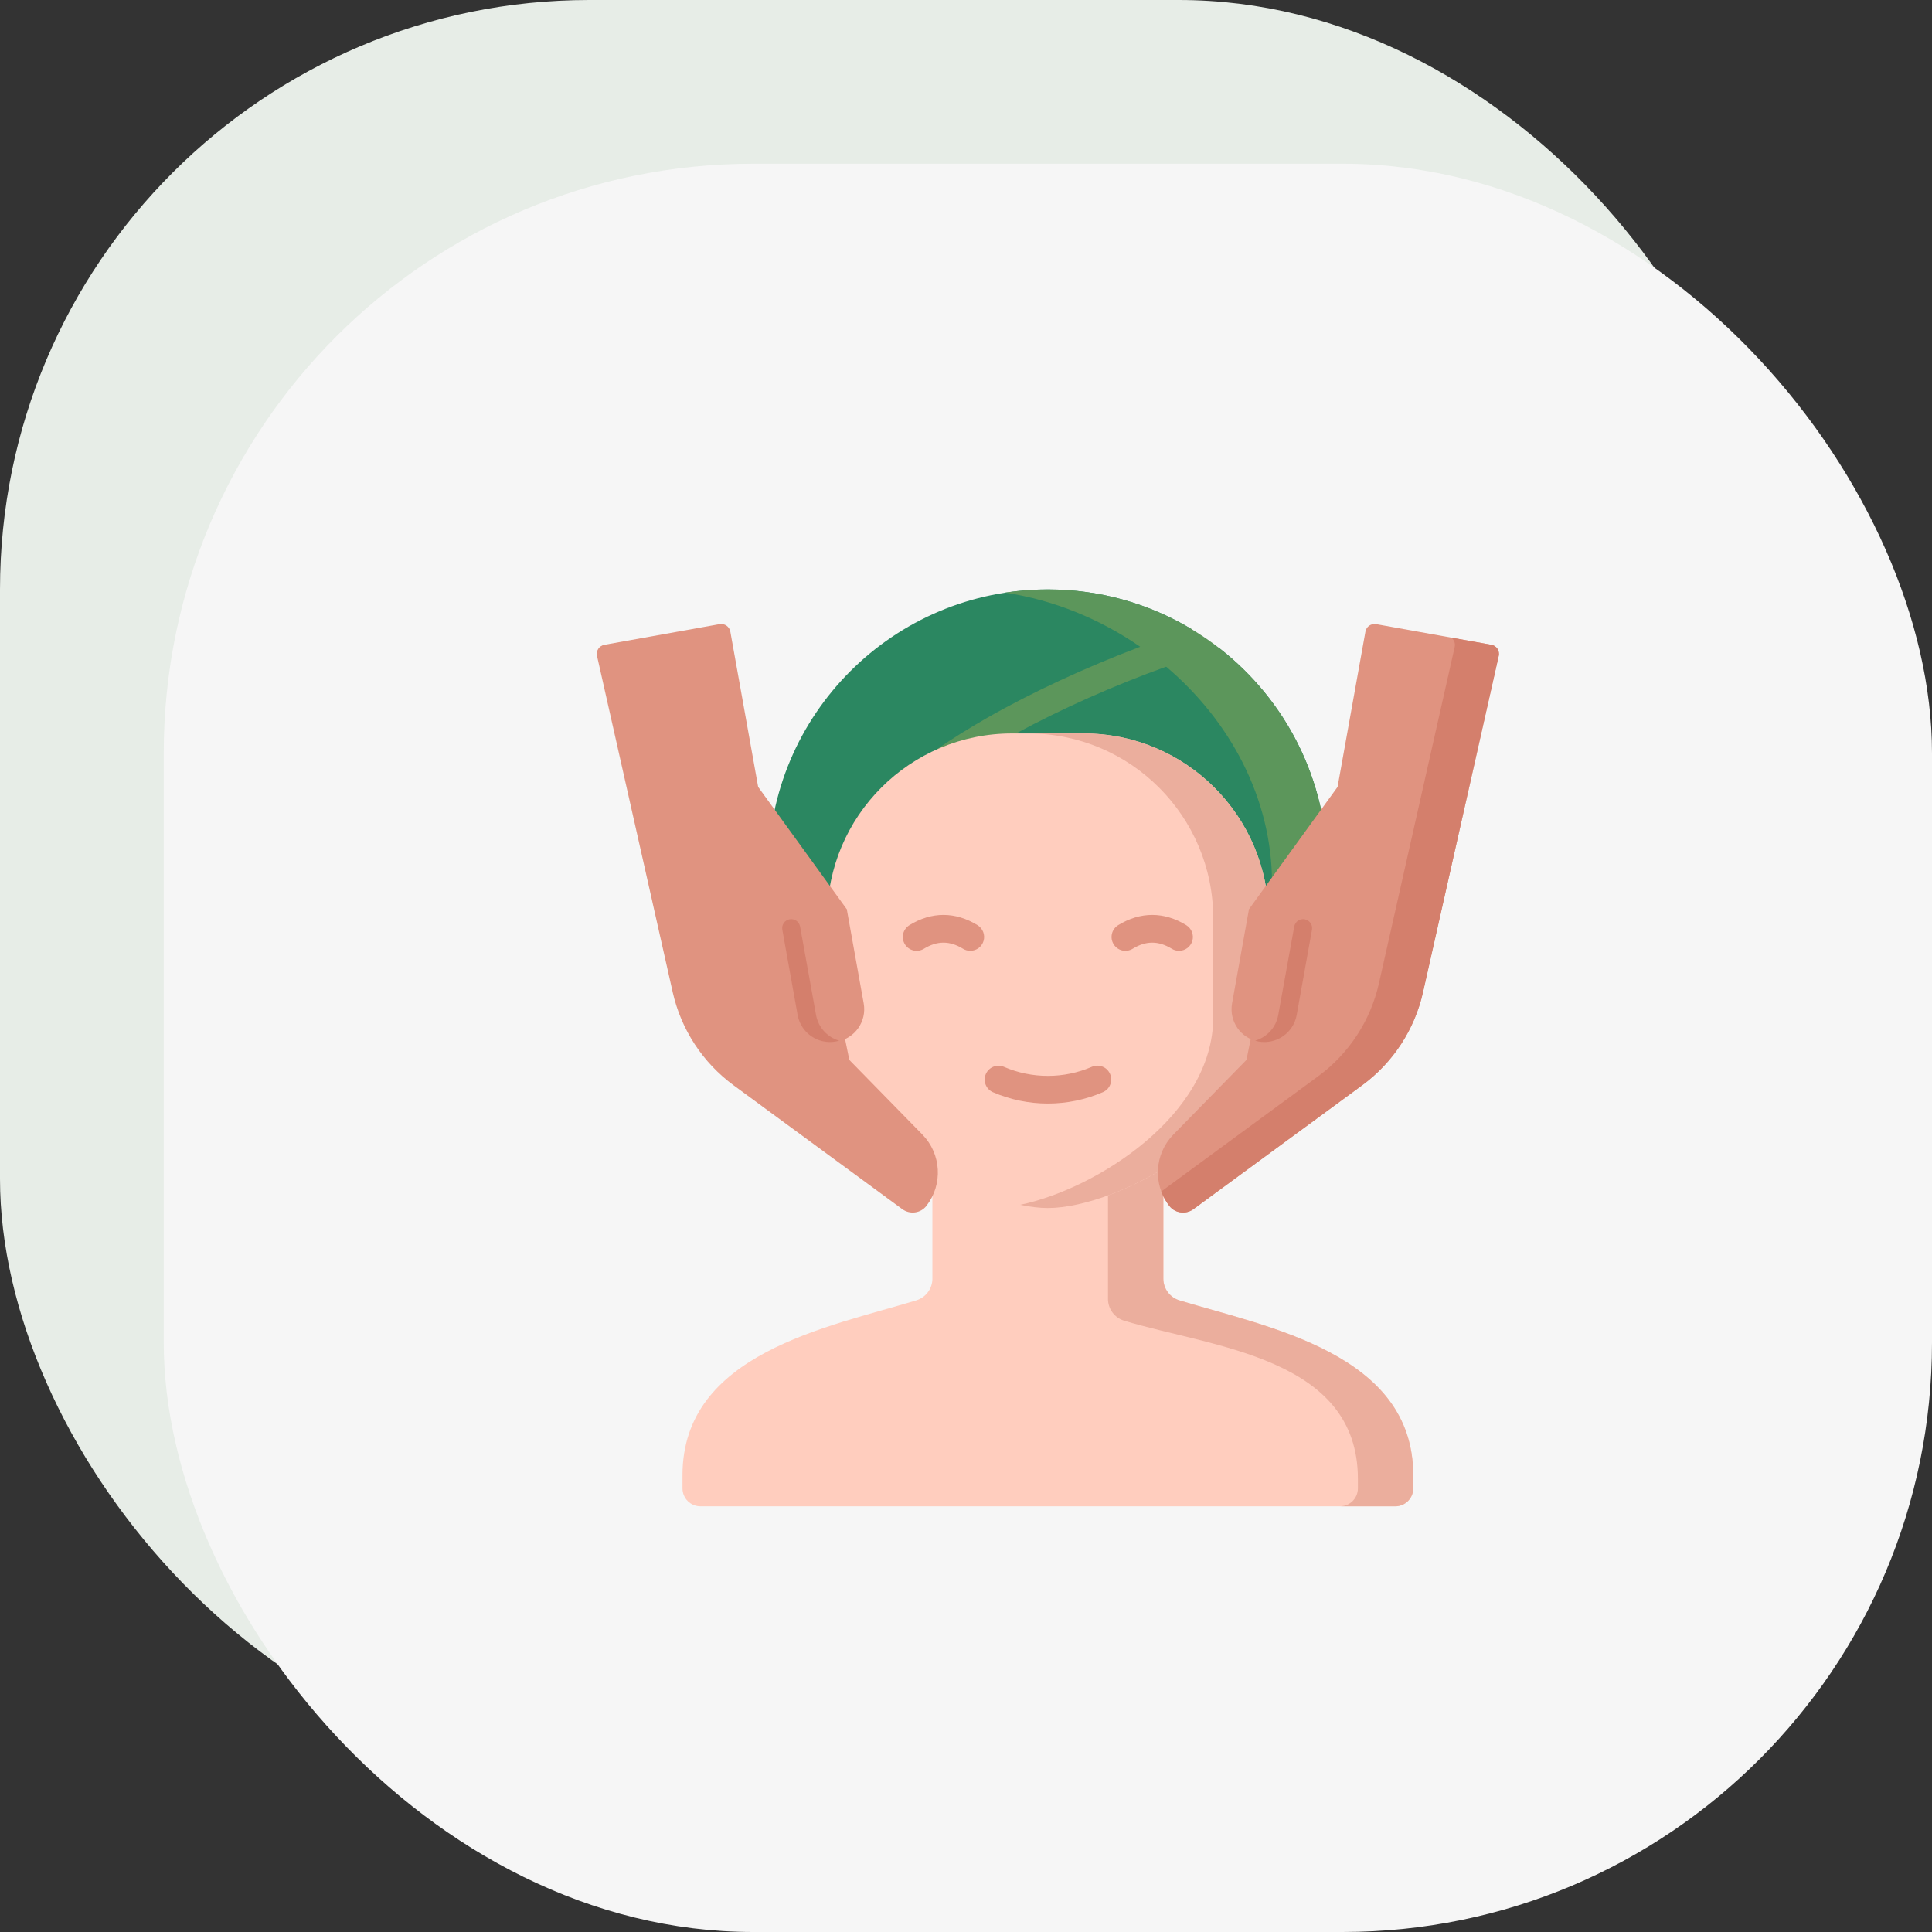 <?xml version="1.0" encoding="UTF-8"?> <svg xmlns="http://www.w3.org/2000/svg" width="59" height="59" viewBox="0 0 59 59" fill="none"><rect x="0" y="0" width="59" height="59" fill="#333333" stroke="none"/> <rect width="54" height="54" rx="18" fill="#E7EDE7"></rect> <rect x="5" y="5" width="54" height="54" rx="18" fill="#F6F6F6"></rect> <g clip-path="url(#clip0_492_748)"> <path d="M40.536 27.965V26.536C40.536 23.808 39.257 21.38 37.266 19.817C37.112 19.697 36.627 19.745 36.465 19.635C36.329 19.543 36.519 19.291 36.378 19.206C35.098 18.44 33.601 18 32.001 18C27.286 18 23.465 21.822 23.465 26.536V27.965H40.536Z" fill="#2b8761"></path> <path d="M32.001 18C31.557 18 31.121 18.034 30.695 18.099C32.172 18.32 33.591 18.901 34.82 19.751C34.945 19.837 35.341 19.762 35.462 19.854C35.607 19.964 35.475 20.242 35.613 20.359C37.549 22.001 38.846 24.361 38.846 26.984V27.965H40.537V26.536C40.537 23.808 39.258 21.38 37.266 19.817C37.113 19.697 36.513 19.893 36.351 19.783C36.215 19.691 36.519 19.291 36.378 19.206C35.098 18.44 33.601 18 32.001 18Z" fill="#5C965B"></path> <path d="M34.82 19.751C33.175 20.372 31.514 21.14 30.133 21.929C29.573 22.25 29.061 22.57 28.598 22.89C29.358 22.957 29.968 22.939 30.778 22.619L31.03 22.397C32.416 21.645 34.037 20.925 35.613 20.359L36.245 19.62L34.82 19.751Z" fill="#5C965B"></path> <path d="M34.82 19.752C35.094 19.941 35.359 20.144 35.613 20.36C36.069 20.196 36.522 20.044 36.964 19.909C37.046 19.883 37.149 19.852 37.267 19.817C36.984 19.595 36.687 19.391 36.378 19.207C35.867 19.371 35.344 19.554 34.82 19.752Z" fill="#5C965B"></path> <path d="M35.528 39.047V33.34H28.474V39.047C28.474 39.354 28.273 39.623 27.98 39.712C25.272 40.532 20.842 41.332 20.842 45.051V45.452C20.842 45.755 21.087 46 21.39 46H42.611C42.914 46 43.159 45.755 43.159 45.452V45.051C43.159 41.332 38.729 40.532 36.021 39.712C35.878 39.669 35.753 39.581 35.664 39.462C35.575 39.342 35.528 39.197 35.528 39.047Z" fill="#FFCDBE"></path> <path d="M36.019 39.712C35.877 39.669 35.752 39.581 35.663 39.462C35.574 39.342 35.526 39.197 35.526 39.047V33.34H33.836V39.667C33.836 39.973 34.036 40.243 34.329 40.332C37.037 41.152 41.468 41.445 41.468 45.164V45.452C41.468 45.755 41.222 46 40.919 46H42.609C42.912 46 43.158 45.755 43.158 45.452V45.051C43.158 41.332 38.727 40.532 36.019 39.712Z" fill="#EBAE9D"></path> <path d="M30.907 22.398C27.788 22.398 25.26 24.926 25.26 28.044V31.068C25.26 34.442 29.823 36.891 32 36.891C34.178 36.891 38.741 34.442 38.741 31.068V28.044C38.741 24.926 36.213 22.398 33.094 22.398H30.907Z" fill="#FFCDBE"></path> <path d="M33.093 22.398H31.403C34.522 22.398 37.05 24.926 37.05 28.044V31.068C37.05 34.05 33.486 36.309 31.154 36.793C31.461 36.857 31.746 36.891 31.999 36.891C34.177 36.891 38.74 34.442 38.74 31.068V28.044C38.74 24.926 36.212 22.398 33.093 22.398Z" fill="#EBAE9D"></path> <path d="M28.167 34.646L25.937 32.368L25.411 29.793L25.86 27.768L23.153 24.031L22.303 19.288C22.29 19.214 22.248 19.149 22.186 19.106C22.125 19.064 22.049 19.047 21.976 19.06L18.457 19.691C18.419 19.698 18.384 19.712 18.352 19.733C18.32 19.754 18.293 19.781 18.272 19.812C18.251 19.844 18.236 19.88 18.229 19.917C18.222 19.955 18.223 19.993 18.232 20.03L20.544 30.303C20.801 31.443 21.462 32.452 22.404 33.144L27.554 36.925C27.786 37.095 28.114 37.054 28.291 36.826C28.801 36.171 28.748 35.239 28.167 34.646Z" fill="#E09380"></path> <path d="M23.887 28.122L24.402 30.997C24.5 31.542 25.021 31.905 25.566 31.807C26.111 31.709 26.474 31.188 26.376 30.643L25.86 27.768L23.887 28.122ZM35.834 34.646L38.064 32.368L38.59 29.793L38.14 27.768L40.847 24.031L41.698 19.288C41.711 19.214 41.753 19.149 41.814 19.106C41.876 19.064 41.951 19.047 42.025 19.06L45.544 19.691C45.581 19.698 45.617 19.712 45.649 19.733C45.681 19.754 45.708 19.781 45.729 19.812C45.75 19.844 45.764 19.88 45.771 19.917C45.778 19.955 45.778 19.993 45.769 20.03L43.456 30.303C43.2 31.443 42.539 32.452 41.597 33.144L36.447 36.925C36.215 37.095 35.886 37.054 35.71 36.827C35.199 36.171 35.253 35.239 35.834 34.646Z" fill="#E09380"></path> <path d="M45.543 19.691L44.322 19.472C44.364 19.505 44.396 19.549 44.414 19.599C44.432 19.649 44.436 19.703 44.424 19.756L42.111 30.028C41.854 31.168 41.194 32.178 40.252 32.869L35.463 36.385C35.522 36.544 35.605 36.692 35.709 36.826C35.886 37.053 36.214 37.095 36.446 36.924L41.596 33.143C42.538 32.452 43.199 31.443 43.456 30.302L45.768 20.03C45.777 19.993 45.777 19.954 45.77 19.917C45.764 19.879 45.749 19.844 45.728 19.812C45.707 19.78 45.68 19.753 45.648 19.732C45.616 19.712 45.581 19.697 45.543 19.691Z" fill="#D47F6C"></path> <path d="M40.114 28.122L39.599 30.996C39.501 31.541 38.98 31.904 38.435 31.806C37.89 31.709 37.528 31.188 37.625 30.642L38.141 27.768L40.114 28.122Z" fill="#E09380"></path> <path d="M29.631 29.036C29.553 29.036 29.476 29.015 29.41 28.974C29.002 28.724 28.622 28.724 28.214 28.974C28.166 29.003 28.114 29.022 28.059 29.031C28.004 29.04 27.948 29.038 27.894 29.025C27.84 29.012 27.79 28.988 27.745 28.956C27.7 28.923 27.662 28.882 27.633 28.835C27.604 28.787 27.584 28.735 27.576 28.68C27.567 28.625 27.569 28.569 27.582 28.515C27.595 28.461 27.618 28.41 27.651 28.366C27.683 28.321 27.725 28.283 27.772 28.253C28.452 27.836 29.172 27.836 29.852 28.253C29.93 28.302 29.991 28.374 30.025 28.46C30.058 28.546 30.063 28.64 30.038 28.729C30.013 28.817 29.959 28.895 29.886 28.951C29.812 29.006 29.723 29.036 29.631 29.036ZM36.005 29.036C35.928 29.036 35.851 29.015 35.785 28.974C35.377 28.724 34.997 28.724 34.589 28.974C34.541 29.003 34.489 29.022 34.434 29.031C34.379 29.04 34.323 29.038 34.269 29.025C34.215 29.012 34.164 28.988 34.12 28.956C34.075 28.923 34.037 28.882 34.008 28.835C33.979 28.787 33.959 28.735 33.95 28.68C33.942 28.625 33.944 28.569 33.957 28.515C33.97 28.461 33.993 28.41 34.026 28.366C34.058 28.321 34.099 28.283 34.147 28.253C34.827 27.836 35.547 27.836 36.227 28.253C36.305 28.302 36.366 28.374 36.4 28.46C36.433 28.546 36.438 28.64 36.413 28.729C36.388 28.817 36.334 28.895 36.261 28.951C36.187 29.006 36.098 29.036 36.005 29.036Z" fill="#E09380"></path> <path d="M32 33.7C31.427 33.7 30.854 33.584 30.32 33.353C30.218 33.308 30.139 33.224 30.099 33.121C30.059 33.017 30.061 32.902 30.105 32.8C30.149 32.698 30.232 32.618 30.335 32.576C30.438 32.534 30.553 32.535 30.655 32.578C31.51 32.948 32.49 32.948 33.345 32.578C33.396 32.556 33.45 32.544 33.506 32.543C33.561 32.542 33.617 32.552 33.668 32.573C33.72 32.593 33.767 32.623 33.807 32.662C33.846 32.701 33.878 32.747 33.9 32.798C33.922 32.849 33.934 32.903 33.935 32.959C33.936 33.014 33.926 33.069 33.905 33.121C33.885 33.173 33.855 33.22 33.816 33.26C33.777 33.299 33.731 33.331 33.68 33.353C33.146 33.584 32.573 33.7 32 33.7Z" fill="#E09380"></path> <path d="M39.843 28.073C39.771 28.06 39.697 28.076 39.637 28.118C39.578 28.159 39.537 28.223 39.524 28.295L39.035 30.996C38.966 31.383 38.682 31.677 38.329 31.781C38.363 31.791 38.399 31.799 38.435 31.806C38.98 31.904 39.501 31.541 39.599 30.996L40.066 28.392C40.078 28.32 40.062 28.246 40.02 28.186C39.979 28.127 39.915 28.086 39.843 28.073ZM24.113 28.073C24.185 28.06 24.259 28.076 24.319 28.118C24.379 28.159 24.42 28.223 24.433 28.295L24.921 30.996C24.991 31.383 25.274 31.677 25.628 31.781C25.593 31.791 25.558 31.799 25.522 31.806C24.977 31.904 24.456 31.541 24.358 30.996L23.891 28.392C23.878 28.32 23.894 28.246 23.936 28.186C23.978 28.127 24.042 28.086 24.113 28.073Z" fill="#D47F6C"></path> </g> <defs> <clipPath id="clip0_492_748"> <rect width="28" height="28" fill="white" transform="translate(18 18)"></rect> </clipPath> </defs> </svg> 
